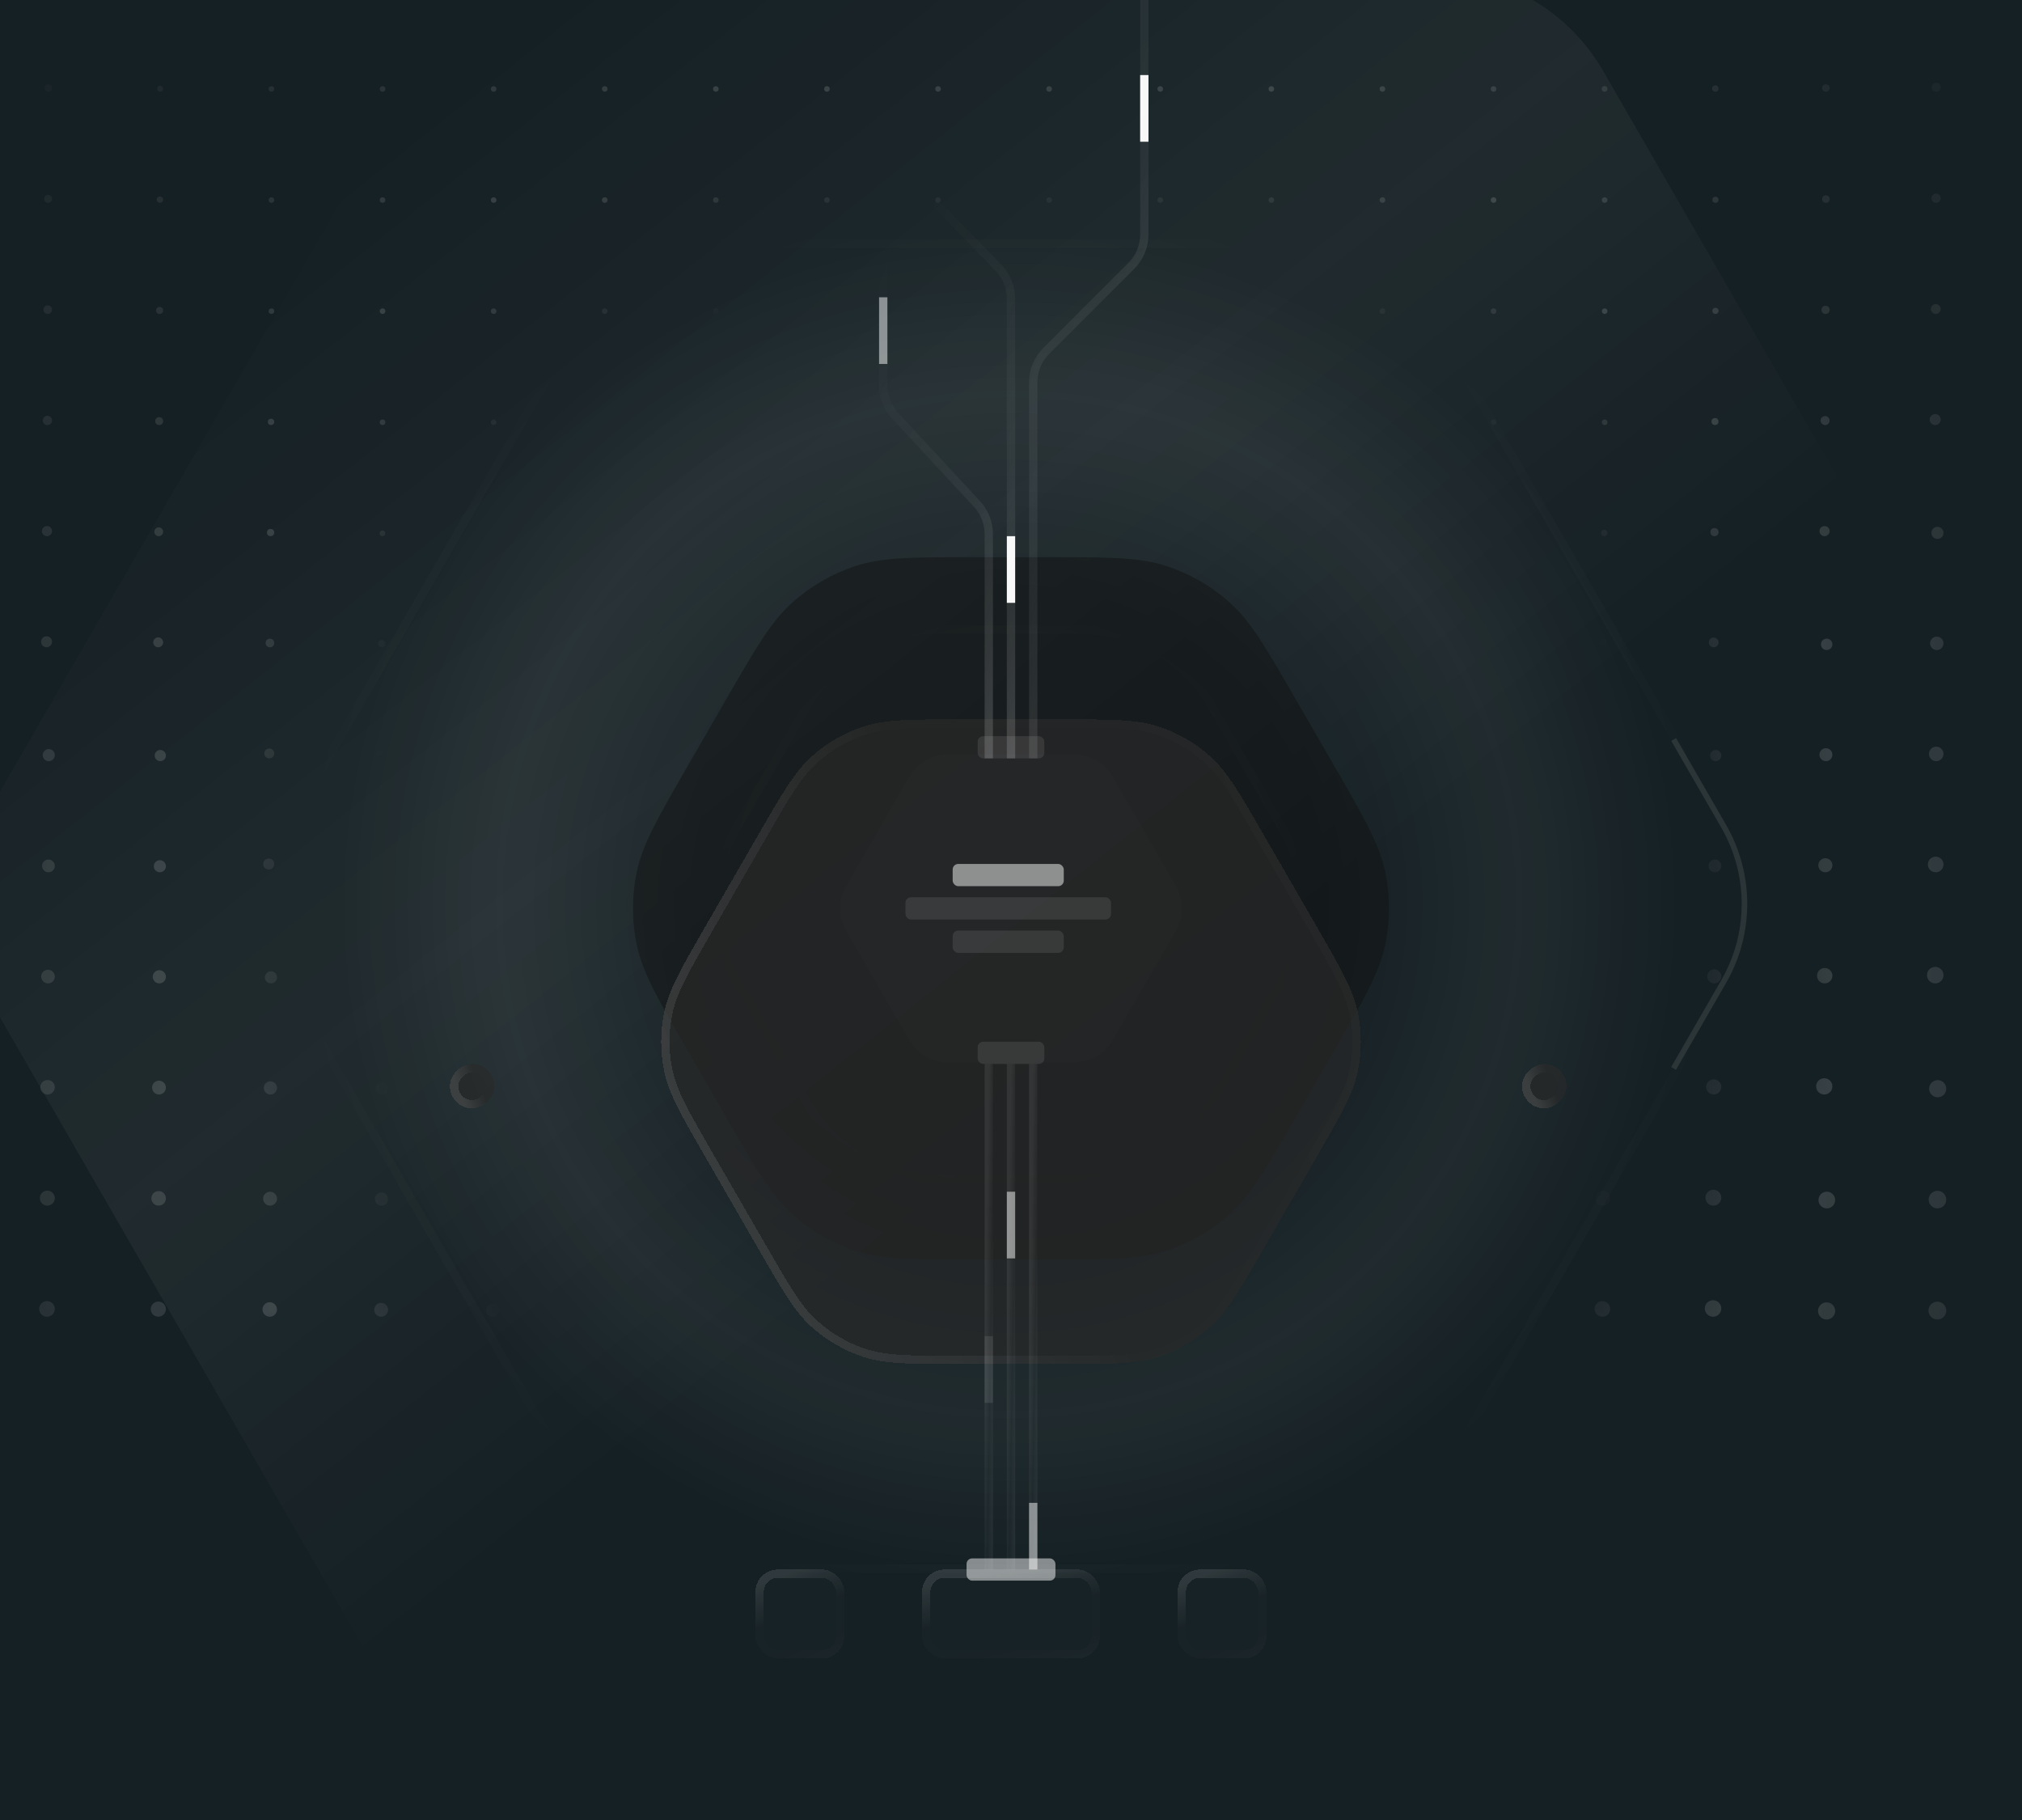 <svg width="500" height="450" viewBox="0 0 500 450" fill="none" xmlns="http://www.w3.org/2000/svg">
<g clip-path="url(#clip0_1436_15526)">
<rect width="500" height="450" fill="#152024"/>
<path opacity="0.5" d="M396.415 17.523C387.789 2.571 371.838 -6.638 354.577 -6.632L144.674 -6.564C127.43 -6.558 111.498 2.644 102.876 17.578L-2.167 199.517C-10.789 214.451 -10.792 232.849 -2.175 247.786L102.718 429.602C111.343 444.553 127.294 453.762 144.555 453.757L354.458 453.688C371.702 453.682 387.634 444.48 396.256 429.547L501.299 247.607C509.921 232.673 509.924 214.275 501.307 199.339L396.415 17.523Z" fill="url(#paint0_linear_1436_15526)"/>
<mask id="mask0_1436_15526" style="mask-type:alpha" maskUnits="userSpaceOnUse" x="-109" y="-93" width="717" height="633">
<path d="M442.921 -72.853C436.05 -84.763 423.343 -92.1 409.593 -92.095L89.722 -91.99C75.985 -91.986 63.294 -84.656 56.426 -72.76L-103.626 204.458C-110.494 216.354 -110.497 231.01 -103.632 242.909L56.213 519.978C63.084 531.888 75.791 539.224 89.541 539.22L409.412 539.115C423.149 539.11 435.84 531.78 442.708 519.884L602.76 242.667C609.628 230.77 609.631 216.114 602.766 204.216L442.921 -72.853Z" fill="url(#paint1_angular_1436_15526)"/>
</mask>
<g mask="url(#mask0_1436_15526)">
<circle cx="479.072" cy="324.049" r="2.203" transform="rotate(180 479.072 324.049)" fill="#F8F8F8"/>
<circle cx="451.681" cy="324.131" r="2.122" transform="rotate(180 451.681 324.131)" fill="#F8F8F8"/>
<circle cx="423.602" cy="323.526" r="2.04" transform="rotate(180 423.602 323.526)" fill="#F8F8F8"/>
<circle cx="396.239" cy="323.634" r="1.931" transform="rotate(180 396.239 323.634)" fill="#F8F8F8"/>
<circle cx="368.875" cy="323.743" r="1.823" transform="rotate(180 368.875 323.743)" fill="#F8F8F8"/>
<circle cx="341.538" cy="323.879" r="1.687" transform="rotate(180 341.538 323.879)" fill="#F8F8F8"/>
<circle cx="314.147" cy="323.961" r="1.605" transform="rotate(180 314.147 323.961)" fill="#F8F8F8"/>
<circle cx="286.785" cy="324.07" r="1.496" transform="rotate(180 286.785 324.07)" fill="#F8F8F8"/>
<circle cx="259.394" cy="324.151" r="1.415" transform="rotate(180 259.394 324.151)" fill="#F8F8F8"/>
<circle cx="231.949" cy="324.178" r="1.387" transform="rotate(180 231.949 324.178)" fill="#F8F8F8"/>
<circle cx="204.476" cy="324.178" r="1.387" transform="rotate(180 204.476 324.178)" fill="#F8F8F8"/>
<circle cx="176.949" cy="324.124" r="1.442" transform="rotate(180 176.949 324.124)" fill="#F8F8F8"/>
<circle cx="149.422" cy="324.07" r="1.496" transform="rotate(180 149.422 324.07)" fill="#F8F8F8"/>
<circle cx="121.84" cy="323.961" r="1.605" transform="rotate(180 121.84 323.961)" fill="#F8F8F8"/>
<circle cx="94.259" cy="323.852" r="1.714" transform="rotate(180 94.259 323.852)" fill="#F8F8F8"/>
<circle cx="66.705" cy="323.77" r="1.795" transform="rotate(180 66.705 323.77)" fill="#F8F8F8"/>
<circle cx="39.15" cy="323.689" r="1.877" transform="rotate(180 39.15 323.689)" fill="#F8F8F8"/>
<circle cx="11.623" cy="323.634" r="1.931" transform="rotate(180 11.623 323.634)" fill="#F8F8F8"/>
<circle cx="479.099" cy="296.604" r="2.176" transform="rotate(180 479.099 296.604)" fill="#F8F8F8"/>
<circle cx="451.735" cy="296.713" r="2.067" transform="rotate(180 451.735 296.713)" fill="#F8F8F8"/>
<circle cx="423.684" cy="296.135" r="1.959" transform="rotate(180 423.684 296.135)" fill="#F8F8F8"/>
<circle cx="396.32" cy="296.244" r="1.85" transform="rotate(180 396.32 296.244)" fill="#F8F8F8"/>
<circle cx="368.984" cy="296.38" r="1.714" transform="rotate(180 368.984 296.38)" fill="#F8F8F8"/>
<circle cx="341.647" cy="296.516" r="1.578" transform="rotate(180 341.647 296.516)" fill="#F8F8F8"/>
<circle cx="314.283" cy="296.624" r="1.469" transform="rotate(180 314.283 296.624)" fill="#F8F8F8"/>
<circle cx="286.234" cy="296.046" r="1.36" transform="rotate(180 286.234 296.046)" fill="#F8F8F8"/>
<circle cx="258.843" cy="296.128" r="1.279" transform="rotate(180 258.843 296.128)" fill="#F8F8F8"/>
<circle cx="231.397" cy="296.155" r="1.251" transform="rotate(180 231.397 296.155)" fill="#F8F8F8"/>
<circle cx="203.924" cy="296.155" r="1.251" transform="rotate(180 203.924 296.155)" fill="#F8F8F8"/>
<circle cx="176.397" cy="296.101" r="1.306" transform="rotate(180 176.397 296.101)" fill="#F8F8F8"/>
<circle cx="149.531" cy="296.706" r="1.387" transform="rotate(180 149.531 296.706)" fill="#F8F8F8"/>
<circle cx="121.922" cy="296.57" r="1.523" transform="rotate(180 121.922 296.57)" fill="#F8F8F8"/>
<circle cx="94.341" cy="296.461" r="1.632" transform="rotate(180 94.341 296.461)" fill="#F8F8F8"/>
<circle cx="66.786" cy="296.38" r="1.714" transform="rotate(180 66.786 296.38)" fill="#F8F8F8"/>
<circle cx="39.232" cy="296.298" r="1.795" transform="rotate(180 39.232 296.298)" fill="#F8F8F8"/>
<circle cx="11.705" cy="296.244" r="1.85" transform="rotate(180 11.705 296.244)" fill="#F8F8F8"/>
<circle cx="479.154" cy="269.186" r="2.122" transform="rotate(180 479.154 269.186)" fill="#F8F8F8"/>
<circle cx="451.102" cy="268.608" r="2.013" transform="rotate(180 451.102 268.608)" fill="#F8F8F8"/>
<circle cx="423.766" cy="268.744" r="1.877" transform="rotate(180 423.766 268.744)" fill="#F8F8F8"/>
<circle cx="396.429" cy="268.88" r="1.741" transform="rotate(180 396.429 268.88)" fill="#F8F8F8"/>
<circle cx="369.092" cy="269.016" r="1.605" transform="rotate(180 369.092 269.016)" fill="#F8F8F8"/>
<circle cx="341.756" cy="269.152" r="1.469" transform="rotate(180 341.756 269.152)" fill="#F8F8F8"/>
<circle cx="313.706" cy="268.574" r="1.36" transform="rotate(180 313.706 268.574)" fill="#F8F8F8"/>
<circle cx="286.342" cy="268.682" r="1.251" transform="rotate(180 286.342 268.682)" fill="#F8F8F8"/>
<circle cx="258.951" cy="268.764" r="1.17" transform="rotate(180 258.951 268.764)" fill="#F8F8F8"/>
<circle cx="231.533" cy="268.818" r="1.115" transform="rotate(180 231.533 268.818)" fill="#F8F8F8"/>
<circle cx="204.06" cy="268.818" r="1.115" transform="rotate(180 204.06 268.818)" fill="#F8F8F8"/>
<circle cx="176.506" cy="268.737" r="1.197" transform="rotate(180 176.506 268.737)" fill="#F8F8F8"/>
<circle cx="148.952" cy="268.655" r="1.279" transform="rotate(180 148.952 268.655)" fill="#F8F8F8"/>
<circle cx="122.031" cy="269.206" r="1.415" transform="rotate(180 122.031 269.206)" fill="#F8F8F8"/>
<circle cx="94.449" cy="269.097" r="1.523" transform="rotate(180 94.449 269.097)" fill="#F8F8F8"/>
<circle cx="66.868" cy="268.989" r="1.632" transform="rotate(180 66.868 268.989)" fill="#F8F8F8"/>
<circle cx="39.314" cy="268.907" r="1.714" transform="rotate(180 39.314 268.907)" fill="#F8F8F8"/>
<circle cx="11.759" cy="268.825" r="1.795" transform="rotate(180 11.759 268.825)" fill="#F8F8F8"/>
<circle cx="478.548" cy="241.108" r="2.04" transform="rotate(180 478.548 241.108)" fill="#F8F8F8"/>
<circle cx="451.211" cy="241.244" r="1.904" transform="rotate(180 451.211 241.244)" fill="#F8F8F8"/>
<circle cx="423.902" cy="241.407" r="1.741" transform="rotate(180 423.902 241.407)" fill="#F8F8F8"/>
<circle cx="396.592" cy="241.57" r="1.578" transform="rotate(180 396.592 241.57)" fill="#F8F8F8"/>
<circle cx="369.283" cy="241.734" r="1.415" transform="rotate(180 369.283 241.734)" fill="#F8F8F8"/>
<circle cx="341.26" cy="241.183" r="1.279" transform="rotate(180 341.26 241.183)" fill="#F8F8F8"/>
<circle cx="313.897" cy="241.292" r="1.17" transform="rotate(180 313.897 241.292)" fill="#F8F8F8"/>
<circle cx="286.533" cy="241.4" r="1.061" transform="rotate(180 286.533 241.4)" fill="#F8F8F8"/>
<circle cx="259.169" cy="241.509" r="0.952" transform="rotate(180 259.169 241.509)" fill="#F8F8F8"/>
<circle cx="231.723" cy="241.536" r="0.925" transform="rotate(180 231.723 241.536)" fill="#F8F8F8"/>
<circle cx="204.251" cy="241.536" r="0.925" transform="rotate(180 204.251 241.536)" fill="#F8F8F8"/>
<circle cx="176.697" cy="241.455" r="1.007" transform="rotate(180 176.697 241.455)" fill="#F8F8F8"/>
<circle cx="149.115" cy="241.346" r="1.115" transform="rotate(180 149.115 241.346)" fill="#F8F8F8"/>
<circle cx="121.506" cy="241.21" r="1.251" transform="rotate(180 121.506 241.21)" fill="#F8F8F8"/>
<circle cx="94.585" cy="241.761" r="1.387" transform="rotate(180 94.585 241.761)" fill="#F8F8F8"/>
<circle cx="67.004" cy="241.652" r="1.496" transform="rotate(180 67.004 241.652)" fill="#F8F8F8"/>
<circle cx="39.395" cy="241.516" r="1.632" transform="rotate(180 39.395 241.516)" fill="#F8F8F8"/>
<circle cx="11.868" cy="241.462" r="1.687" transform="rotate(180 11.868 241.462)" fill="#F8F8F8"/>
<circle cx="478.657" cy="213.744" r="1.931" transform="rotate(180 478.657 213.744)" fill="#F8F8F8"/>
<circle cx="451.374" cy="213.935" r="1.741" transform="rotate(180 451.374 213.935)" fill="#F8F8F8"/>
<circle cx="424.065" cy="214.098" r="1.578" transform="rotate(180 424.065 214.098)" fill="#F8F8F8"/>
<circle cx="396.783" cy="214.288" r="1.387" transform="rotate(180 396.783 214.288)" fill="#F8F8F8"/>
<circle cx="368.788" cy="213.765" r="1.224" transform="rotate(180 368.788 213.765)" fill="#F8F8F8"/>
<circle cx="341.478" cy="213.928" r="1.061" transform="rotate(180 341.478 213.928)" fill="#F8F8F8"/>
<circle cx="314.114" cy="214.037" r="0.952" transform="rotate(180 314.114 214.037)" fill="#F8F8F8"/>
<circle cx="286.778" cy="214.173" r="0.816" transform="rotate(180 286.778 214.173)" fill="#F8F8F8"/>
<circle cx="259.386" cy="214.254" r="0.735" transform="rotate(180 259.386 214.254)" fill="#F8F8F8"/>
<circle cx="231.941" cy="214.281" r="0.707" transform="rotate(180 231.941 214.281)" fill="#F8F8F8"/>
<circle cx="204.468" cy="214.281" r="0.707" transform="rotate(180 204.468 214.281)" fill="#F8F8F8"/>
<circle cx="176.914" cy="214.2" r="0.789" transform="rotate(180 176.914 214.2)" fill="#F8F8F8"/>
<circle cx="149.305" cy="214.064" r="0.925" transform="rotate(180 149.305 214.064)" fill="#F8F8F8"/>
<circle cx="121.697" cy="213.928" r="1.061" transform="rotate(180 121.697 213.928)" fill="#F8F8F8"/>
<circle cx="94.061" cy="213.765" r="1.224" transform="rotate(180 94.061 213.765)" fill="#F8F8F8"/>
<circle cx="66.452" cy="213.629" r="1.36" transform="rotate(180 66.452 213.629)" fill="#F8F8F8"/>
<circle cx="39.531" cy="214.18" r="1.496" transform="rotate(180 39.531 214.18)" fill="#F8F8F8"/>
<circle cx="11.977" cy="214.098" r="1.578" transform="rotate(180 11.977 214.098)" fill="#F8F8F8"/>
<circle cx="478.793" cy="186.408" r="1.795" transform="rotate(180 478.793 186.408)" fill="#F8F8F8"/>
<circle cx="451.51" cy="186.598" r="1.605" transform="rotate(180 451.51 186.598)" fill="#F8F8F8"/>
<circle cx="424.255" cy="186.816" r="1.387" transform="rotate(180 424.255 186.816)" fill="#F8F8F8"/>
<circle cx="396.26" cy="186.292" r="1.224" transform="rotate(180 396.26 186.292)" fill="#F8F8F8"/>
<circle cx="368.978" cy="186.483" r="1.034" transform="rotate(180 368.978 186.483)" fill="#F8F8F8"/>
<circle cx="341.668" cy="186.646" r="0.871" transform="rotate(180 341.668 186.646)" fill="#F8F8F8"/>
<circle cx="314.305" cy="186.755" r="0.762" transform="rotate(180 314.305 186.755)" fill="#F8F8F8"/>
<circle cx="286.907" cy="186.83" r="0.687" transform="rotate(180 286.907 186.83)" fill="#F8F8F8"/>
<circle cx="259.434" cy="186.83" r="0.687" transform="rotate(180 259.434 186.83)" fill="#F8F8F8"/>
<circle cx="231.962" cy="186.83" r="0.687" transform="rotate(180 231.962 186.83)" fill="#F8F8F8"/>
<circle cx="204.489" cy="186.83" r="0.687" transform="rotate(180 204.489 186.83)" fill="#F8F8F8"/>
<circle cx="177.016" cy="186.83" r="0.687" transform="rotate(180 177.016 186.83)" fill="#F8F8F8"/>
<circle cx="149.496" cy="186.782" r="0.735" transform="rotate(180 149.496 186.782)" fill="#F8F8F8"/>
<circle cx="121.86" cy="186.619" r="0.898" transform="rotate(180 121.86 186.619)" fill="#F8F8F8"/>
<circle cx="94.197" cy="186.428" r="1.088" transform="rotate(180 94.197 186.428)" fill="#F8F8F8"/>
<circle cx="66.588" cy="186.292" r="1.224" transform="rotate(180 66.588 186.292)" fill="#F8F8F8"/>
<circle cx="39.64" cy="186.816" r="1.387" transform="rotate(180 39.64 186.816)" fill="#F8F8F8"/>
<circle cx="12.059" cy="186.707" r="1.496" transform="rotate(180 12.059 186.707)" fill="#F8F8F8"/>
<circle cx="478.929" cy="159.071" r="1.659" transform="rotate(180 478.929 159.071)" fill="#F8F8F8"/>
<circle cx="451.701" cy="159.316" r="1.415" transform="rotate(180 451.701 159.316)" fill="#F8F8F8"/>
<circle cx="423.76" cy="158.847" r="1.197" transform="rotate(180 423.76 158.847)" fill="#F8F8F8"/>
<circle cx="396.478" cy="159.037" r="1.007" transform="rotate(180 396.478 159.037)" fill="#F8F8F8"/>
<circle cx="369.223" cy="159.255" r="0.789" transform="rotate(180 369.223 159.255)" fill="#F8F8F8"/>
<circle cx="341.852" cy="159.357" r="0.687" transform="rotate(180 341.852 159.357)" fill="#F8F8F8"/>
<circle cx="314.38" cy="159.357" r="0.687" transform="rotate(180 314.38 159.357)" fill="#F8F8F8"/>
<circle cx="286.907" cy="159.357" r="0.687" transform="rotate(180 286.907 159.357)" fill="#F8F8F8"/>
<circle cx="259.434" cy="159.357" r="0.687" transform="rotate(180 259.434 159.357)" fill="#F8F8F8"/>
<circle cx="231.962" cy="159.357" r="0.687" transform="rotate(180 231.962 159.357)" fill="#F8F8F8"/>
<circle cx="204.489" cy="159.357" r="0.687" transform="rotate(180 204.489 159.357)" fill="#F8F8F8"/>
<circle cx="177.016" cy="159.357" r="0.687" transform="rotate(180 177.016 159.357)" fill="#F8F8F8"/>
<circle cx="149.544" cy="159.357" r="0.687" transform="rotate(180 149.544 159.357)" fill="#F8F8F8"/>
<circle cx="122.05" cy="159.336" r="0.707" transform="rotate(180 122.05 159.336)" fill="#F8F8F8"/>
<circle cx="94.387" cy="159.146" r="0.898" transform="rotate(180 94.387 159.146)" fill="#F8F8F8"/>
<circle cx="66.751" cy="158.983" r="1.061" transform="rotate(180 66.751 158.983)" fill="#F8F8F8"/>
<circle cx="39.116" cy="158.82" r="1.224" transform="rotate(180 39.116 158.82)" fill="#F8F8F8"/>
<circle cx="11.509" cy="158.684" r="1.36" transform="rotate(180 11.509 158.684)" fill="#F8F8F8"/>
<circle cx="479.092" cy="131.762" r="1.496" transform="rotate(180 479.092 131.762)" fill="#F8F8F8"/>
<circle cx="451.178" cy="131.32" r="1.251" transform="rotate(180 451.178 131.32)" fill="#F8F8F8"/>
<circle cx="423.95" cy="131.565" r="1.007" transform="rotate(180 423.95 131.565)" fill="#F8F8F8"/>
<circle cx="396.695" cy="131.782" r="0.789" transform="rotate(180 396.695 131.782)" fill="#F8F8F8"/>
<circle cx="369.325" cy="131.884" r="0.687" transform="rotate(180 369.325 131.884)" fill="#F8F8F8"/>
<circle cx="341.852" cy="131.884" r="0.687" transform="rotate(180 341.852 131.884)" fill="#F8F8F8"/>
<circle cx="314.38" cy="131.884" r="0.687" transform="rotate(180 314.38 131.884)" fill="#F8F8F8"/>
<circle cx="286.907" cy="131.884" r="0.687" transform="rotate(180 286.907 131.884)" fill="#F8F8F8"/>
<circle cx="259.434" cy="131.884" r="0.687" transform="rotate(180 259.434 131.884)" fill="#F8F8F8"/>
<circle cx="231.962" cy="131.884" r="0.687" transform="rotate(180 231.962 131.884)" fill="#F8F8F8"/>
<circle cx="204.489" cy="131.884" r="0.687" transform="rotate(180 204.489 131.884)" fill="#F8F8F8"/>
<circle cx="177.016" cy="131.884" r="0.687" transform="rotate(180 177.016 131.884)" fill="#F8F8F8"/>
<circle cx="149.544" cy="131.884" r="0.687" transform="rotate(180 149.544 131.884)" fill="#F8F8F8"/>
<circle cx="122.071" cy="131.884" r="0.687" transform="rotate(180 122.071 131.884)" fill="#F8F8F8"/>
<circle cx="94.578" cy="131.864" r="0.707" transform="rotate(180 94.578 131.864)" fill="#F8F8F8"/>
<circle cx="66.915" cy="131.673" r="0.898" transform="rotate(180 66.915 131.673)" fill="#F8F8F8"/>
<circle cx="39.252" cy="131.483" r="1.088" transform="rotate(180 39.252 131.483)" fill="#F8F8F8"/>
<circle cx="11.618" cy="131.32" r="1.251" transform="rotate(180 11.618 131.32)" fill="#F8F8F8"/>
<circle cx="478.54" cy="103.739" r="1.36" transform="rotate(180 478.54 103.739)" fill="#F8F8F8"/>
<circle cx="451.314" cy="103.983" r="1.115" transform="rotate(180 451.314 103.983)" fill="#F8F8F8"/>
<circle cx="424.086" cy="104.228" r="0.871" transform="rotate(180 424.086 104.228)" fill="#F8F8F8"/>
<circle cx="396.798" cy="104.412" r="0.687" transform="rotate(180 396.798 104.412)" fill="#F8F8F8"/>
<circle cx="369.325" cy="104.412" r="0.687" transform="rotate(180 369.325 104.412)" fill="#F8F8F8"/>
<circle cx="341.852" cy="104.412" r="0.687" transform="rotate(180 341.852 104.412)" fill="#F8F8F8"/>
<circle cx="314.38" cy="104.412" r="0.687" transform="rotate(180 314.38 104.412)" fill="#F8F8F8"/>
<circle cx="286.907" cy="104.412" r="0.687" transform="rotate(180 286.907 104.412)" fill="#F8F8F8"/>
<circle cx="259.434" cy="104.412" r="0.687" transform="rotate(180 259.434 104.412)" fill="#F8F8F8"/>
<circle cx="231.962" cy="104.412" r="0.687" transform="rotate(180 231.962 104.412)" fill="#F8F8F8"/>
<circle cx="204.489" cy="104.412" r="0.687" transform="rotate(180 204.489 104.412)" fill="#F8F8F8"/>
<circle cx="177.016" cy="104.412" r="0.687" transform="rotate(180 177.016 104.412)" fill="#F8F8F8"/>
<circle cx="149.544" cy="104.412" r="0.687" transform="rotate(180 149.544 104.412)" fill="#F8F8F8"/>
<circle cx="122.071" cy="104.412" r="0.687" transform="rotate(180 122.071 104.412)" fill="#F8F8F8"/>
<circle cx="94.598" cy="104.412" r="0.687" transform="rotate(180 94.598 104.412)" fill="#F8F8F8"/>
<circle cx="67.023" cy="104.31" r="0.789" transform="rotate(180 67.023 104.31)" fill="#F8F8F8"/>
<circle cx="39.36" cy="104.119" r="0.979" transform="rotate(180 39.36 104.119)" fill="#F8F8F8"/>
<circle cx="11.727" cy="103.956" r="1.143" transform="rotate(180 11.727 103.956)" fill="#F8F8F8"/>
<circle cx="478.676" cy="76.402" r="1.224" transform="rotate(180 478.676 76.402)" fill="#F8F8F8"/>
<circle cx="451.423" cy="76.62" r="1.007" transform="rotate(180 451.423 76.62)" fill="#F8F8F8"/>
<circle cx="424.195" cy="76.864" r="0.762" transform="rotate(180 424.195 76.864)" fill="#F8F8F8"/>
<circle cx="396.798" cy="76.939" r="0.687" transform="rotate(180 396.798 76.939)" fill="#F8F8F8"/>
<circle cx="369.325" cy="76.939" r="0.687" transform="rotate(180 369.325 76.939)" fill="#F8F8F8"/>
<circle cx="341.852" cy="76.939" r="0.687" transform="rotate(180 341.852 76.939)" fill="#F8F8F8"/>
<circle cx="314.38" cy="76.939" r="0.687" transform="rotate(180 314.38 76.939)" fill="#F8F8F8"/>
<circle cx="286.907" cy="76.939" r="0.687" transform="rotate(180 286.907 76.939)" fill="#F8F8F8"/>
<circle cx="259.434" cy="76.939" r="0.687" transform="rotate(180 259.434 76.939)" fill="#F8F8F8"/>
<circle cx="231.962" cy="76.939" r="0.687" transform="rotate(180 231.962 76.939)" fill="#F8F8F8"/>
<circle cx="204.489" cy="76.939" r="0.687" transform="rotate(180 204.489 76.939)" fill="#F8F8F8"/>
<circle cx="177.016" cy="76.939" r="0.687" transform="rotate(180 177.016 76.939)" fill="#F8F8F8"/>
<circle cx="149.544" cy="76.939" r="0.687" transform="rotate(180 149.544 76.939)" fill="#F8F8F8"/>
<circle cx="122.071" cy="76.939" r="0.687" transform="rotate(180 122.071 76.939)" fill="#F8F8F8"/>
<circle cx="94.598" cy="76.939" r="0.687" transform="rotate(180 94.598 76.939)" fill="#F8F8F8"/>
<circle cx="67.126" cy="76.939" r="0.687" transform="rotate(180 67.126 76.939)" fill="#F8F8F8"/>
<circle cx="39.469" cy="76.756" r="0.871" transform="rotate(180 39.469 76.756)" fill="#F8F8F8"/>
<circle cx="11.808" cy="76.565" r="1.061" transform="rotate(180 11.808 76.565)" fill="#F8F8F8"/>
<circle cx="478.758" cy="49.011" r="1.143" transform="rotate(180 478.758 49.011)" fill="#F8F8F8"/>
<circle cx="451.505" cy="49.229" r="0.925" transform="rotate(180 451.505 49.229)" fill="#F8F8F8"/>
<circle cx="424.195" cy="49.392" r="0.762" transform="rotate(180 424.195 49.392)" fill="#F8F8F8"/>
<circle cx="396.798" cy="49.467" r="0.687" transform="rotate(180 396.798 49.467)" fill="#F8F8F8"/>
<circle cx="369.325" cy="49.467" r="0.687" transform="rotate(180 369.325 49.467)" fill="#F8F8F8"/>
<circle cx="341.852" cy="49.467" r="0.687" transform="rotate(180 341.852 49.467)" fill="#F8F8F8"/>
<circle cx="314.38" cy="49.467" r="0.687" transform="rotate(180 314.38 49.467)" fill="#F8F8F8"/>
<circle cx="286.907" cy="49.467" r="0.687" transform="rotate(180 286.907 49.467)" fill="#F8F8F8"/>
<circle cx="259.434" cy="49.467" r="0.687" transform="rotate(180 259.434 49.467)" fill="#F8F8F8"/>
<circle cx="231.962" cy="49.467" r="0.687" transform="rotate(180 231.962 49.467)" fill="#F8F8F8"/>
<circle cx="204.489" cy="49.467" r="0.687" transform="rotate(180 204.489 49.467)" fill="#F8F8F8"/>
<circle cx="177.016" cy="49.467" r="0.687" transform="rotate(180 177.016 49.467)" fill="#F8F8F8"/>
<circle cx="149.544" cy="49.467" r="0.687" transform="rotate(180 149.544 49.467)" fill="#F8F8F8"/>
<circle cx="122.071" cy="49.467" r="0.687" transform="rotate(180 122.071 49.467)" fill="#F8F8F8"/>
<circle cx="94.598" cy="49.467" r="0.687" transform="rotate(180 94.598 49.467)" fill="#F8F8F8"/>
<circle cx="67.126" cy="49.467" r="0.687" transform="rotate(180 67.126 49.467)" fill="#F8F8F8"/>
<circle cx="39.551" cy="49.365" r="0.789" transform="rotate(180 39.551 49.365)" fill="#F8F8F8"/>
<circle cx="11.89" cy="49.174" r="0.979" transform="rotate(180 11.89 49.174)" fill="#F8F8F8"/>
<circle cx="478.785" cy="21.566" r="1.115" transform="rotate(180 478.785 21.566)" fill="#F8F8F8"/>
<circle cx="451.505" cy="21.756" r="0.925" transform="rotate(180 451.505 21.756)" fill="#F8F8F8"/>
<circle cx="424.168" cy="21.892" r="0.789" transform="rotate(180 424.168 21.892)" fill="#F8F8F8"/>
<circle cx="396.777" cy="21.974" r="0.707" transform="rotate(180 396.777 21.974)" fill="#F8F8F8"/>
<circle cx="369.325" cy="21.994" r="0.687" transform="rotate(180 369.325 21.994)" fill="#F8F8F8"/>
<circle cx="341.852" cy="21.994" r="0.687" transform="rotate(180 341.852 21.994)" fill="#F8F8F8"/>
<circle cx="314.38" cy="21.994" r="0.687" transform="rotate(180 314.38 21.994)" fill="#F8F8F8"/>
<circle cx="286.907" cy="21.994" r="0.687" transform="rotate(180 286.907 21.994)" fill="#F8F8F8"/>
<circle cx="259.434" cy="21.994" r="0.687" transform="rotate(180 259.434 21.994)" fill="#F8F8F8"/>
<circle cx="231.962" cy="21.994" r="0.687" transform="rotate(180 231.962 21.994)" fill="#F8F8F8"/>
<circle cx="204.489" cy="21.994" r="0.687" transform="rotate(180 204.489 21.994)" fill="#F8F8F8"/>
<circle cx="177.016" cy="21.994" r="0.687" transform="rotate(180 177.016 21.994)" fill="#F8F8F8"/>
<circle cx="149.544" cy="21.994" r="0.687" transform="rotate(180 149.544 21.994)" fill="#F8F8F8"/>
<circle cx="122.071" cy="21.994" r="0.687" transform="rotate(180 122.071 21.994)" fill="#F8F8F8"/>
<circle cx="94.598" cy="21.994" r="0.687" transform="rotate(180 94.598 21.994)" fill="#F8F8F8"/>
<circle cx="67.126" cy="21.994" r="0.687" transform="rotate(180 67.126 21.994)" fill="#F8F8F8"/>
<circle cx="39.605" cy="21.947" r="0.735" transform="rotate(180 39.605 21.947)" fill="#F8F8F8"/>
<circle cx="11.944" cy="21.756" r="0.925" transform="rotate(180 11.944 21.756)" fill="#F8F8F8"/>
</g>
<path opacity="0.5" d="M176.056 387.875L321.905 387.827C335.273 387.823 347.625 380.689 354.309 369.112L427.3 242.688C433.984 231.11 433.987 216.847 427.306 205.267L354.423 78.935C347.736 67.344 335.37 60.204 321.988 60.208L176.14 60.256C162.771 60.261 150.42 67.394 143.735 78.972L70.745 205.396C64.06 216.973 64.058 231.237 70.739 242.816L143.622 369.149C150.309 380.74 162.675 387.879 176.056 387.875Z" stroke="url(#paint2_angular_1436_15526)" stroke-width="2.06"/>
<path opacity="0.5" d="M267.135 155.681L232.02 155.692C218.651 155.696 206.3 162.83 199.615 174.408L182.022 204.88C175.338 216.457 175.336 230.721 182.016 242.3L199.564 272.717C206.251 284.308 218.617 291.448 231.999 291.444L267.115 291.432C280.483 291.428 292.835 284.294 299.519 272.717L317.112 242.244C323.796 230.667 323.799 216.403 317.118 204.824L299.57 174.407C292.883 162.816 280.517 155.676 267.135 155.681Z" stroke="url(#paint3_angular_1436_15526)" stroke-width="2.06"/>
<path opacity="0.5" d="M321.274 61.91L177.942 61.957C164.574 61.961 152.222 69.095 145.538 80.673L73.806 204.915C67.122 216.493 67.12 230.756 73.8 242.336L145.426 366.488C152.113 378.079 164.479 385.219 177.86 385.214L321.192 385.167C334.56 385.163 346.912 378.029 353.596 366.452L425.327 242.209C432.012 230.632 432.014 216.368 425.333 204.788L353.708 80.636C347.021 69.045 334.655 61.906 321.274 61.91Z" stroke="url(#paint4_angular_1436_15526)" stroke-width="2.06"/>
<path opacity="0.5" d="M354.601 80.121C347.73 68.211 335.023 60.875 321.273 60.88L177.942 60.927C164.205 60.931 151.514 68.261 144.646 80.157L72.914 204.4C66.046 216.296 66.044 230.952 72.908 242.851L144.533 367.003C151.404 378.913 164.111 386.249 177.861 386.244L321.192 386.197C334.929 386.193 347.62 378.863 354.488 366.967L426.22 242.724C433.088 230.828 433.09 216.172 426.226 204.274L354.601 80.121Z" fill="url(#paint5_angular_1436_15526)"/>
<path opacity="0.1" d="M413.835 264.173L426.219 242.724C433.087 230.828 433.089 216.172 426.225 204.273L413.862 182.843" stroke="#F8F8F8" stroke-width="1.374"/>
<g filter="url(#filter0_b_1436_15526)">
<path d="M170.027 259.769C162.631 246.959 158.933 240.553 157.485 233.743C156.204 227.718 156.204 221.491 157.485 215.465C158.933 208.656 162.631 202.25 170.027 189.44L179.56 172.929C186.956 160.118 190.654 153.713 195.828 149.054C200.405 144.932 205.798 141.819 211.657 139.915C218.278 137.764 225.674 137.764 240.467 137.764L259.532 137.764C274.324 137.764 281.721 137.764 288.342 139.915C294.2 141.819 299.593 144.932 304.171 149.054C309.345 153.713 313.043 160.118 320.439 172.929L329.972 189.44C337.368 202.25 341.066 208.656 342.513 215.465C343.794 221.491 343.794 227.718 342.513 233.743C341.066 240.553 337.368 246.959 329.972 259.769L320.439 276.28C313.043 289.091 309.345 295.496 304.171 300.155C299.593 304.276 294.2 307.39 288.342 309.294C281.721 311.445 274.324 311.445 259.532 311.445L240.467 311.445C225.674 311.445 218.278 311.445 211.657 309.294C205.798 307.39 200.405 304.276 195.828 300.155C190.654 295.496 186.956 289.091 179.56 276.28L170.027 259.769Z" fill="#121212" fill-opacity="0.5" style="mix-blend-mode:luminosity"/>
</g>
<g filter="url(#filter1_d_1436_15526)">
<path d="M174.463 253.176C168.453 242.767 165.448 237.563 164.272 232.03C163.232 227.134 163.232 222.075 164.272 217.179C165.448 211.646 168.453 206.442 174.463 196.033L187.488 173.473C193.497 163.064 196.502 157.86 200.705 154.075C204.425 150.726 208.807 148.196 213.567 146.649C218.946 144.901 224.956 144.901 236.975 144.901L263.025 144.901C275.044 144.901 281.053 144.901 286.433 146.649C291.193 148.196 295.575 150.726 299.294 154.075C303.498 157.86 306.503 163.064 312.512 173.473L325.537 196.033C331.546 206.442 334.551 211.646 335.727 217.179C336.768 222.075 336.768 227.134 335.727 232.03C334.551 237.563 331.546 242.767 325.537 253.176L312.512 275.736C306.503 286.145 303.498 291.349 299.294 295.134C295.575 298.483 291.193 301.013 286.433 302.559C281.053 304.307 275.044 304.307 263.025 304.307L236.975 304.307C224.956 304.307 218.946 304.307 213.567 302.559C208.807 301.013 204.425 298.483 200.705 295.134C196.502 291.349 193.497 286.145 187.488 275.736L174.463 253.176Z" fill="#282828" fill-opacity="0.7" style="mix-blend-mode:luminosity" shape-rendering="crispEdges"/>
<path d="M175.355 196.548L188.38 173.988C194.424 163.519 197.341 158.49 201.395 154.84C205.007 151.588 209.262 149.131 213.885 147.629C219.073 145.944 224.886 145.932 236.975 145.932L263.025 145.932C275.113 145.932 280.927 145.944 286.115 147.629C290.737 149.131 294.993 151.588 298.605 154.84C302.658 158.49 305.576 163.519 311.62 173.988L324.645 196.548C330.689 207.017 333.585 212.058 334.72 217.393C335.73 222.148 335.73 227.061 334.72 231.816C333.585 237.151 330.689 242.192 324.645 252.661L311.62 275.221C305.576 285.69 302.658 290.718 298.605 294.368C294.993 297.621 290.737 300.077 286.115 301.579C280.927 303.265 275.113 303.277 263.025 303.277L236.975 303.277C224.886 303.277 219.073 303.265 213.885 301.579C209.262 300.077 205.007 297.621 201.395 294.368C197.341 290.718 194.424 285.69 188.38 275.221L175.355 252.661C169.311 242.192 166.414 237.151 165.28 231.816C164.269 227.061 164.269 222.148 165.28 217.393C166.414 212.058 169.311 207.017 175.355 196.548Z" stroke="url(#paint6_linear_1436_15526)" stroke-opacity="0.25" stroke-width="2.06" shape-rendering="crispEdges"/>
</g>
<g filter="url(#filter2_bi_1436_15526)">
<path d="M209.217 230.099C207.254 226.699 207.254 222.51 209.217 219.11L224.851 192.032C226.814 188.632 230.441 186.537 234.367 186.537L265.634 186.537C269.56 186.537 273.188 188.632 275.151 192.032L290.785 219.11C292.748 222.51 292.748 226.699 290.785 230.099L275.151 257.177C273.188 260.577 269.56 262.671 265.634 262.671L234.367 262.671C230.441 262.671 226.814 260.577 224.851 257.177L209.217 230.099Z" fill="#F8F8F8" fill-opacity="0.01"/>
</g>
<rect opacity="0.5" x="235.576" y="213.615" width="27.473" height="5.495" rx="1.374" fill="#F8F8F8"/>
<rect opacity="0.1" x="223.9" y="221.857" width="50.824" height="5.495" rx="1.374" fill="#F8F8F8"/>
<rect opacity="0.1" x="235.576" y="230.099" width="27.473" height="5.495" rx="1.374" fill="#F8F8F8"/>
<path d="M250 149.055L250 132.571" stroke="#F8F8F8" stroke-width="2.06"/>
<path opacity="0.1" d="M244.506 263.066V388.066" stroke="url(#paint7_linear_1436_15526)" stroke-width="2.06"/>
<path opacity="0.1" d="M250 263.066V388.066" stroke="url(#paint8_linear_1436_15526)" stroke-width="2.06"/>
<path opacity="0.1" d="M255.494 263.066V388.066" stroke="url(#paint9_linear_1436_15526)" stroke-width="2.06"/>
<path opacity="0.5" d="M250 311.143L250 294.659" stroke="#F8F8F8" stroke-width="2.06"/>
<path opacity="0.1" d="M244.506 346.857L244.506 330.374" stroke="#F8F8F8" stroke-width="2.06"/>
<path d="M282.967 35.044L282.967 18.56" stroke="#F8F8F8" stroke-width="2.06"/>
<path opacity="0.5" d="M255.494 388.066L255.494 371.582" stroke="#F8F8F8" stroke-width="2.06"/>
<path opacity="0.25" d="M255.494 187.517V94.541C255.494 91.626 256.652 88.831 258.713 86.77L279.748 65.735C281.809 63.674 282.967 60.879 282.967 57.965V-54.242" stroke="url(#paint10_linear_1436_15526)" stroke-width="2.06"/>
<path opacity="0.25" d="M223.9 -28.143L223.9 38.131C223.9 40.996 225.019 43.747 227.019 45.8L246.881 66.184C248.88 68.236 249.999 70.988 249.999 73.853L249.999 187.517" stroke="url(#paint11_linear_1436_15526)" stroke-width="2.06"/>
<path opacity="0.25" d="M218.406 -28.143L218.406 95.295C218.406 98.065 219.453 100.733 221.336 102.765L241.576 124.603C243.459 126.635 244.505 129.303 244.505 132.073L244.505 187.517" stroke="url(#paint12_linear_1436_15526)" stroke-width="2.06"/>
<path opacity="0.5" d="M218.406 89.989L218.406 73.506" stroke="#F8F8F8" stroke-width="2.06"/>
<g filter="url(#filter3_b_1436_15526)">
<rect x="241.758" y="182.022" width="16.483" height="5.495" rx="1.374" fill="#F8F8F8" fill-opacity="0.1"/>
</g>
<g filter="url(#filter4_b_1436_15526)">
<rect x="241.758" y="257.571" width="16.483" height="5.495" rx="1.374" fill="#F8F8F8" fill-opacity="0.1"/>
</g>
<g filter="url(#filter5_bd_1436_15526)">
<rect x="186.812" y="377.077" width="21.978" height="21.978" rx="5.495" fill="#F8F8F8" fill-opacity="0.01" style="mix-blend-mode:luminosity" shape-rendering="crispEdges"/>
<rect x="187.843" y="378.107" width="19.918" height="19.918" rx="4.464" stroke="url(#paint13_linear_1436_15526)" stroke-opacity="0.25" stroke-width="2.06" shape-rendering="crispEdges"/>
</g>
<g filter="url(#filter6_bd_1436_15526)">
<rect x="228.021" y="377.077" width="43.956" height="21.978" rx="5.495" fill="#F8F8F8" fill-opacity="0.01" style="mix-blend-mode:luminosity" shape-rendering="crispEdges"/>
<rect x="229.052" y="378.107" width="41.896" height="19.918" rx="4.464" stroke="url(#paint14_linear_1436_15526)" stroke-opacity="0.25" stroke-width="2.06" shape-rendering="crispEdges"/>
</g>
<g filter="url(#filter7_bd_1436_15526)">
<rect x="291.209" y="377.077" width="21.978" height="21.978" rx="5.495" fill="#F8F8F8" fill-opacity="0.01" style="mix-blend-mode:luminosity" shape-rendering="crispEdges"/>
<rect x="292.239" y="378.107" width="19.918" height="19.918" rx="4.464" stroke="url(#paint15_linear_1436_15526)" stroke-opacity="0.25" stroke-width="2.06" shape-rendering="crispEdges"/>
</g>
<rect opacity="0.5" x="239.012" y="385.319" width="21.978" height="5.495" rx="1.374" fill="#F8F8F8"/>
<g filter="url(#filter8_bdi_1436_15526)">
<rect x="111.264" y="230.099" width="10.989" height="10.989" rx="5.495" transform="rotate(-90 111.264 230.099)" fill="#282828" fill-opacity="0.7" style="mix-blend-mode:luminosity" shape-rendering="crispEdges"/>
<rect x="112.294" y="229.069" width="8.929" height="8.929" rx="4.464" transform="rotate(-90 112.294 229.069)" stroke="url(#paint16_linear_1436_15526)" stroke-opacity="0.25" stroke-width="2.06" shape-rendering="crispEdges"/>
</g>
<g filter="url(#filter9_bdi_1436_15526)">
<rect x="376.373" y="230.099" width="10.989" height="10.989" rx="5.495" transform="rotate(-90 376.373 230.099)" fill="#282828" fill-opacity="0.7" style="mix-blend-mode:luminosity" shape-rendering="crispEdges"/>
<rect x="377.403" y="229.069" width="8.929" height="8.929" rx="4.464" transform="rotate(-90 377.403 229.069)" stroke="url(#paint17_linear_1436_15526)" stroke-opacity="0.25" stroke-width="2.06" shape-rendering="crispEdges"/>
</g>
</g>
<defs>
<filter id="filter0_b_1436_15526" x="151.031" y="132.269" width="197.938" height="184.67" filterUnits="userSpaceOnUse" color-interpolation-filters="sRGB">
<feFlood flood-opacity="0" result="BackgroundImageFix"/>
<feGaussianBlur in="BackgroundImageFix" stdDeviation="2.747"/>
<feComposite in2="SourceAlpha" operator="in" result="effect1_backgroundBlur_1436_15526"/>
<feBlend mode="normal" in="SourceGraphic" in2="effect1_backgroundBlur_1436_15526" result="shape"/>
</filter>
<filter id="filter1_d_1436_15526" x="130.525" y="144.901" width="238.95" height="225.34" filterUnits="userSpaceOnUse" color-interpolation-filters="sRGB">
<feFlood flood-opacity="0" result="BackgroundImageFix"/>
<feColorMatrix in="SourceAlpha" type="matrix" values="0 0 0 0 0 0 0 0 0 0 0 0 0 0 0 0 0 0 127 0" result="hardAlpha"/>
<feOffset dy="32.967"/>
<feGaussianBlur stdDeviation="16.483"/>
<feComposite in2="hardAlpha" operator="out"/>
<feColorMatrix type="matrix" values="0 0 0 0 0 0 0 0 0 0 0 0 0 0 0 0 0 0 0.3 0"/>
<feBlend mode="multiply" in2="BackgroundImageFix" result="effect1_dropShadow_1436_15526"/>
<feBlend mode="normal" in="SourceGraphic" in2="effect1_dropShadow_1436_15526" result="shape"/>
</filter>
<filter id="filter2_bi_1436_15526" x="70.382" y="49.175" width="359.239" height="350.859" filterUnits="userSpaceOnUse" color-interpolation-filters="sRGB">
<feFlood flood-opacity="0" result="BackgroundImageFix"/>
<feGaussianBlur in="BackgroundImageFix" stdDeviation="68.681"/>
<feComposite in2="SourceAlpha" operator="in" result="effect1_backgroundBlur_1436_15526"/>
<feBlend mode="normal" in="SourceGraphic" in2="effect1_backgroundBlur_1436_15526" result="shape"/>
<feColorMatrix in="SourceAlpha" type="matrix" values="0 0 0 0 0 0 0 0 0 0 0 0 0 0 0 0 0 0 127 0" result="hardAlpha"/>
<feOffset/>
<feGaussianBlur stdDeviation="5.495"/>
<feComposite in2="hardAlpha" operator="arithmetic" k2="-1" k3="1"/>
<feColorMatrix type="matrix" values="0 0 0 0 0.973 0 0 0 0 0.973 0 0 0 0 0.973 0 0 0 0.25 0"/>
<feBlend mode="normal" in2="shape" result="effect2_innerShadow_1436_15526"/>
</filter>
<filter id="filter3_b_1436_15526" x="197.802" y="138.066" width="104.396" height="93.407" filterUnits="userSpaceOnUse" color-interpolation-filters="sRGB">
<feFlood flood-opacity="0" result="BackgroundImageFix"/>
<feGaussianBlur in="BackgroundImageFix" stdDeviation="21.978"/>
<feComposite in2="SourceAlpha" operator="in" result="effect1_backgroundBlur_1436_15526"/>
<feBlend mode="normal" in="SourceGraphic" in2="effect1_backgroundBlur_1436_15526" result="shape"/>
</filter>
<filter id="filter4_b_1436_15526" x="197.802" y="213.615" width="104.396" height="93.407" filterUnits="userSpaceOnUse" color-interpolation-filters="sRGB">
<feFlood flood-opacity="0" result="BackgroundImageFix"/>
<feGaussianBlur in="BackgroundImageFix" stdDeviation="21.978"/>
<feComposite in2="SourceAlpha" operator="in" result="effect1_backgroundBlur_1436_15526"/>
<feBlend mode="normal" in="SourceGraphic" in2="effect1_backgroundBlur_1436_15526" result="shape"/>
</filter>
<filter id="filter5_bd_1436_15526" x="153.845" y="344.11" width="87.913" height="98.901" filterUnits="userSpaceOnUse" color-interpolation-filters="sRGB">
<feFlood flood-opacity="0" result="BackgroundImageFix"/>
<feGaussianBlur in="BackgroundImageFix" stdDeviation="16.483"/>
<feComposite in2="SourceAlpha" operator="in" result="effect1_backgroundBlur_1436_15526"/>
<feColorMatrix in="SourceAlpha" type="matrix" values="0 0 0 0 0 0 0 0 0 0 0 0 0 0 0 0 0 0 127 0" result="hardAlpha"/>
<feOffset dy="10.989"/>
<feGaussianBlur stdDeviation="16.483"/>
<feComposite in2="hardAlpha" operator="out"/>
<feColorMatrix type="matrix" values="0 0 0 0 0 0 0 0 0 0 0 0 0 0 0 0 0 0 0.25 0"/>
<feBlend mode="multiply" in2="effect1_backgroundBlur_1436_15526" result="effect2_dropShadow_1436_15526"/>
<feBlend mode="normal" in="SourceGraphic" in2="effect2_dropShadow_1436_15526" result="shape"/>
</filter>
<filter id="filter6_bd_1436_15526" x="195.054" y="344.11" width="109.889" height="98.901" filterUnits="userSpaceOnUse" color-interpolation-filters="sRGB">
<feFlood flood-opacity="0" result="BackgroundImageFix"/>
<feGaussianBlur in="BackgroundImageFix" stdDeviation="16.483"/>
<feComposite in2="SourceAlpha" operator="in" result="effect1_backgroundBlur_1436_15526"/>
<feColorMatrix in="SourceAlpha" type="matrix" values="0 0 0 0 0 0 0 0 0 0 0 0 0 0 0 0 0 0 127 0" result="hardAlpha"/>
<feOffset dy="10.989"/>
<feGaussianBlur stdDeviation="16.483"/>
<feComposite in2="hardAlpha" operator="out"/>
<feColorMatrix type="matrix" values="0 0 0 0 0 0 0 0 0 0 0 0 0 0 0 0 0 0 0.25 0"/>
<feBlend mode="multiply" in2="effect1_backgroundBlur_1436_15526" result="effect2_dropShadow_1436_15526"/>
<feBlend mode="normal" in="SourceGraphic" in2="effect2_dropShadow_1436_15526" result="shape"/>
</filter>
<filter id="filter7_bd_1436_15526" x="258.242" y="344.11" width="87.913" height="98.901" filterUnits="userSpaceOnUse" color-interpolation-filters="sRGB">
<feFlood flood-opacity="0" result="BackgroundImageFix"/>
<feGaussianBlur in="BackgroundImageFix" stdDeviation="16.483"/>
<feComposite in2="SourceAlpha" operator="in" result="effect1_backgroundBlur_1436_15526"/>
<feColorMatrix in="SourceAlpha" type="matrix" values="0 0 0 0 0 0 0 0 0 0 0 0 0 0 0 0 0 0 127 0" result="hardAlpha"/>
<feOffset dy="10.989"/>
<feGaussianBlur stdDeviation="16.483"/>
<feComposite in2="hardAlpha" operator="out"/>
<feColorMatrix type="matrix" values="0 0 0 0 0 0 0 0 0 0 0 0 0 0 0 0 0 0 0.25 0"/>
<feBlend mode="multiply" in2="effect1_backgroundBlur_1436_15526" result="effect2_dropShadow_1436_15526"/>
<feBlend mode="normal" in="SourceGraphic" in2="effect2_dropShadow_1436_15526" result="shape"/>
</filter>
<filter id="filter8_bdi_1436_15526" x="94.78" y="202.626" width="43.955" height="82.418" filterUnits="userSpaceOnUse" color-interpolation-filters="sRGB">
<feFlood flood-opacity="0" result="BackgroundImageFix"/>
<feGaussianBlur in="BackgroundImageFix" stdDeviation="8.242"/>
<feComposite in2="SourceAlpha" operator="in" result="effect1_backgroundBlur_1436_15526"/>
<feColorMatrix in="SourceAlpha" type="matrix" values="0 0 0 0 0 0 0 0 0 0 0 0 0 0 0 0 0 0 127 0" result="hardAlpha"/>
<feMorphology radius="21.978" operator="erode" in="SourceAlpha" result="effect2_dropShadow_1436_15526"/>
<feOffset dy="43.956"/>
<feGaussianBlur stdDeviation="16.483"/>
<feComposite in2="hardAlpha" operator="out"/>
<feColorMatrix type="matrix" values="0 0 0 0 0 0 0 0 0 0 0 0 0 0 0 0 0 0 0.4 0"/>
<feBlend mode="multiply" in2="effect1_backgroundBlur_1436_15526" result="effect2_dropShadow_1436_15526"/>
<feBlend mode="normal" in="SourceGraphic" in2="effect2_dropShadow_1436_15526" result="shape"/>
<feColorMatrix in="SourceAlpha" type="matrix" values="0 0 0 0 0 0 0 0 0 0 0 0 0 0 0 0 0 0 127 0" result="hardAlpha"/>
<feOffset/>
<feGaussianBlur stdDeviation="5.495"/>
<feComposite in2="hardAlpha" operator="arithmetic" k2="-1" k3="1"/>
<feColorMatrix type="matrix" values="0 0 0 0 0.973 0 0 0 0 0.973 0 0 0 0 0.973 0 0 0 0.25 0"/>
<feBlend mode="normal" in2="shape" result="effect3_innerShadow_1436_15526"/>
</filter>
<filter id="filter9_bdi_1436_15526" x="359.89" y="202.626" width="43.955" height="82.418" filterUnits="userSpaceOnUse" color-interpolation-filters="sRGB">
<feFlood flood-opacity="0" result="BackgroundImageFix"/>
<feGaussianBlur in="BackgroundImageFix" stdDeviation="8.242"/>
<feComposite in2="SourceAlpha" operator="in" result="effect1_backgroundBlur_1436_15526"/>
<feColorMatrix in="SourceAlpha" type="matrix" values="0 0 0 0 0 0 0 0 0 0 0 0 0 0 0 0 0 0 127 0" result="hardAlpha"/>
<feMorphology radius="21.978" operator="erode" in="SourceAlpha" result="effect2_dropShadow_1436_15526"/>
<feOffset dy="43.956"/>
<feGaussianBlur stdDeviation="16.483"/>
<feComposite in2="hardAlpha" operator="out"/>
<feColorMatrix type="matrix" values="0 0 0 0 0 0 0 0 0 0 0 0 0 0 0 0 0 0 0.4 0"/>
<feBlend mode="multiply" in2="effect1_backgroundBlur_1436_15526" result="effect2_dropShadow_1436_15526"/>
<feBlend mode="normal" in="SourceGraphic" in2="effect2_dropShadow_1436_15526" result="shape"/>
<feColorMatrix in="SourceAlpha" type="matrix" values="0 0 0 0 0 0 0 0 0 0 0 0 0 0 0 0 0 0 127 0" result="hardAlpha"/>
<feOffset/>
<feGaussianBlur stdDeviation="5.495"/>
<feComposite in2="hardAlpha" operator="arithmetic" k2="-1" k3="1"/>
<feColorMatrix type="matrix" values="0 0 0 0 0.973 0 0 0 0 0.973 0 0 0 0 0.973 0 0 0 0.25 0"/>
<feBlend mode="normal" in2="shape" result="effect3_innerShadow_1436_15526"/>
</filter>
<linearGradient id="paint0_linear_1436_15526" x1="199.163" y1="-49.689" x2="469.633" y2="291.403" gradientUnits="userSpaceOnUse">
<stop stop-color="white" stop-opacity="0"/>
<stop offset="0.388" stop-color="white" stop-opacity="0.1"/>
<stop offset="0.677" stop-color="white" stop-opacity="0"/>
</linearGradient>
<radialGradient id="paint1_angular_1436_15526" cx="0" cy="0" r="1" gradientUnits="userSpaceOnUse" gradientTransform="translate(249.567 223.562) rotate(120) scale(364.498 364.223)">
<stop offset="0.436" stop-color="white" stop-opacity="0"/>
<stop offset="0.569" stop-color="white" stop-opacity="0.15"/>
<stop offset="0.586" stop-color="white" stop-opacity="0.142"/>
<stop offset="0.914" stop-color="white" stop-opacity="0"/>
</radialGradient>
<radialGradient id="paint2_angular_1436_15526" cx="0" cy="0" r="1" gradientUnits="userSpaceOnUse" gradientTransform="translate(249.022 224.042) rotate(-60) scale(190.376 190.233)">
<stop offset="0.436" stop-color="white" stop-opacity="0"/>
<stop offset="0.569" stop-color="white" stop-opacity="0.15"/>
<stop offset="0.586" stop-color="white" stop-opacity="0.15"/>
<stop offset="0.914" stop-color="white" stop-opacity="0"/>
</radialGradient>
<radialGradient id="paint3_angular_1436_15526" cx="0" cy="0" r="1" gradientUnits="userSpaceOnUse" gradientTransform="translate(249.567 223.562) rotate(120) scale(79.581 79.521)">
<stop offset="0.436" stop-color="white" stop-opacity="0"/>
<stop offset="0.569" stop-color="white" stop-opacity="0.15"/>
<stop offset="0.586" stop-color="white" stop-opacity="0.15"/>
<stop offset="0.914" stop-color="white" stop-opacity="0"/>
</radialGradient>
<radialGradient id="paint4_angular_1436_15526" cx="0" cy="0" r="1" gradientUnits="userSpaceOnUse" gradientTransform="translate(249.567 223.562) rotate(120) scale(187.858 187.716)">
<stop offset="0.621" stop-color="white" stop-opacity="0"/>
<stop offset="0.669" stop-color="white" stop-opacity="0.1"/>
<stop offset="0.713" stop-color="white" stop-opacity="0"/>
</radialGradient>
<radialGradient id="paint5_angular_1436_15526" cx="0" cy="0" r="1" gradientUnits="userSpaceOnUse" gradientTransform="translate(249.567 223.562) rotate(120) scale(187.858 187.716)">
<stop offset="0.409" stop-color="white" stop-opacity="0"/>
<stop offset="0.669" stop-color="white" stop-opacity="0.1"/>
<stop offset="0.88" stop-color="white" stop-opacity="0"/>
<stop offset="0.953" stop-color="white" stop-opacity="0"/>
</radialGradient>
<linearGradient id="paint6_linear_1436_15526" x1="157.967" y1="224.604" x2="360.094" y2="144.532" gradientUnits="userSpaceOnUse">
<stop stop-color="white" stop-opacity="0.4"/>
<stop offset="0.4" stop-color="white" stop-opacity="0.01"/>
<stop offset="0.6" stop-color="white" stop-opacity="0.01"/>
<stop offset="1" stop-color="white" stop-opacity="0.1"/>
</linearGradient>
<linearGradient id="paint7_linear_1436_15526" x1="244.506" y1="263.066" x2="247.807" y2="263.117" gradientUnits="userSpaceOnUse">
<stop stop-color="#F8F8F8" stop-opacity="0.8"/>
<stop offset="0.452" stop-color="#F8F8F8" stop-opacity="0.2"/>
<stop offset="1" stop-color="#F8F8F8" stop-opacity="0.8"/>
</linearGradient>
<linearGradient id="paint8_linear_1436_15526" x1="250" y1="263.066" x2="253.301" y2="263.117" gradientUnits="userSpaceOnUse">
<stop stop-color="#F8F8F8" stop-opacity="0.8"/>
<stop offset="0.452" stop-color="#F8F8F8" stop-opacity="0.2"/>
<stop offset="1" stop-color="#F8F8F8" stop-opacity="0.8"/>
</linearGradient>
<linearGradient id="paint9_linear_1436_15526" x1="255.494" y1="263.066" x2="258.795" y2="263.117" gradientUnits="userSpaceOnUse">
<stop stop-color="#F8F8F8" stop-opacity="0.8"/>
<stop offset="0.452" stop-color="#F8F8F8" stop-opacity="0.2"/>
<stop offset="1" stop-color="#F8F8F8" stop-opacity="0.8"/>
</linearGradient>
<linearGradient id="paint10_linear_1436_15526" x1="255.494" y1="-11.659" x2="340.161" y2="10.947" gradientUnits="userSpaceOnUse">
<stop stop-color="#F8F8F8" stop-opacity="0.15"/>
<stop offset="0.452" stop-color="#F8F8F8" stop-opacity="0.25"/>
<stop offset="1" stop-color="#F8F8F8" stop-opacity="0.8"/>
</linearGradient>
<linearGradient id="paint11_linear_1436_15526" x1="223.9" y1="63.203" x2="297.854" y2="93.258" gradientUnits="userSpaceOnUse">
<stop stop-color="#F8F8F8" stop-opacity="0"/>
<stop offset="0.548" stop-color="#F8F8F8" stop-opacity="0.2"/>
<stop offset="1" stop-color="#F8F8F8" stop-opacity="0.8"/>
</linearGradient>
<linearGradient id="paint12_linear_1436_15526" x1="218.406" y1="63.203" x2="292.36" y2="93.258" gradientUnits="userSpaceOnUse">
<stop stop-color="#F8F8F8" stop-opacity="0"/>
<stop offset="0.548" stop-color="#F8F8F8" stop-opacity="0.2"/>
<stop offset="1" stop-color="#F8F8F8" stop-opacity="0.8"/>
</linearGradient>
<linearGradient id="paint13_linear_1436_15526" x1="197.802" y1="377.077" x2="207.362" y2="401.211" gradientUnits="userSpaceOnUse">
<stop stop-color="white" stop-opacity="0.4"/>
<stop offset="0.4" stop-color="white" stop-opacity="0.01"/>
<stop offset="0.6" stop-color="white" stop-opacity="0.01"/>
<stop offset="1" stop-color="white" stop-opacity="0.1"/>
</linearGradient>
<linearGradient id="paint14_linear_1436_15526" x1="250" y1="377.077" x2="255.321" y2="403.945" gradientUnits="userSpaceOnUse">
<stop stop-color="white" stop-opacity="0.4"/>
<stop offset="0.4" stop-color="white" stop-opacity="0.01"/>
<stop offset="0.6" stop-color="white" stop-opacity="0.01"/>
<stop offset="1" stop-color="white" stop-opacity="0.1"/>
</linearGradient>
<linearGradient id="paint15_linear_1436_15526" x1="302.198" y1="377.077" x2="311.759" y2="401.211" gradientUnits="userSpaceOnUse">
<stop stop-color="white" stop-opacity="0.4"/>
<stop offset="0.4" stop-color="white" stop-opacity="0.01"/>
<stop offset="0.6" stop-color="white" stop-opacity="0.01"/>
<stop offset="1" stop-color="white" stop-opacity="0.1"/>
</linearGradient>
<linearGradient id="paint16_linear_1436_15526" x1="116.758" y1="230.099" x2="121.539" y2="242.166" gradientUnits="userSpaceOnUse">
<stop stop-color="white" stop-opacity="0.4"/>
<stop offset="0.4" stop-color="white" stop-opacity="0.01"/>
<stop offset="0.6" stop-color="white" stop-opacity="0.01"/>
<stop offset="1" stop-color="white" stop-opacity="0.1"/>
</linearGradient>
<linearGradient id="paint17_linear_1436_15526" x1="381.868" y1="230.099" x2="386.648" y2="242.166" gradientUnits="userSpaceOnUse">
<stop stop-color="white" stop-opacity="0.4"/>
<stop offset="0.4" stop-color="white" stop-opacity="0.01"/>
<stop offset="0.6" stop-color="white" stop-opacity="0.01"/>
<stop offset="1" stop-color="white" stop-opacity="0.1"/>
</linearGradient>
<clipPath id="clip0_1436_15526">
<rect width="500" height="450" fill="white"/>
</clipPath>
</defs>
</svg>
